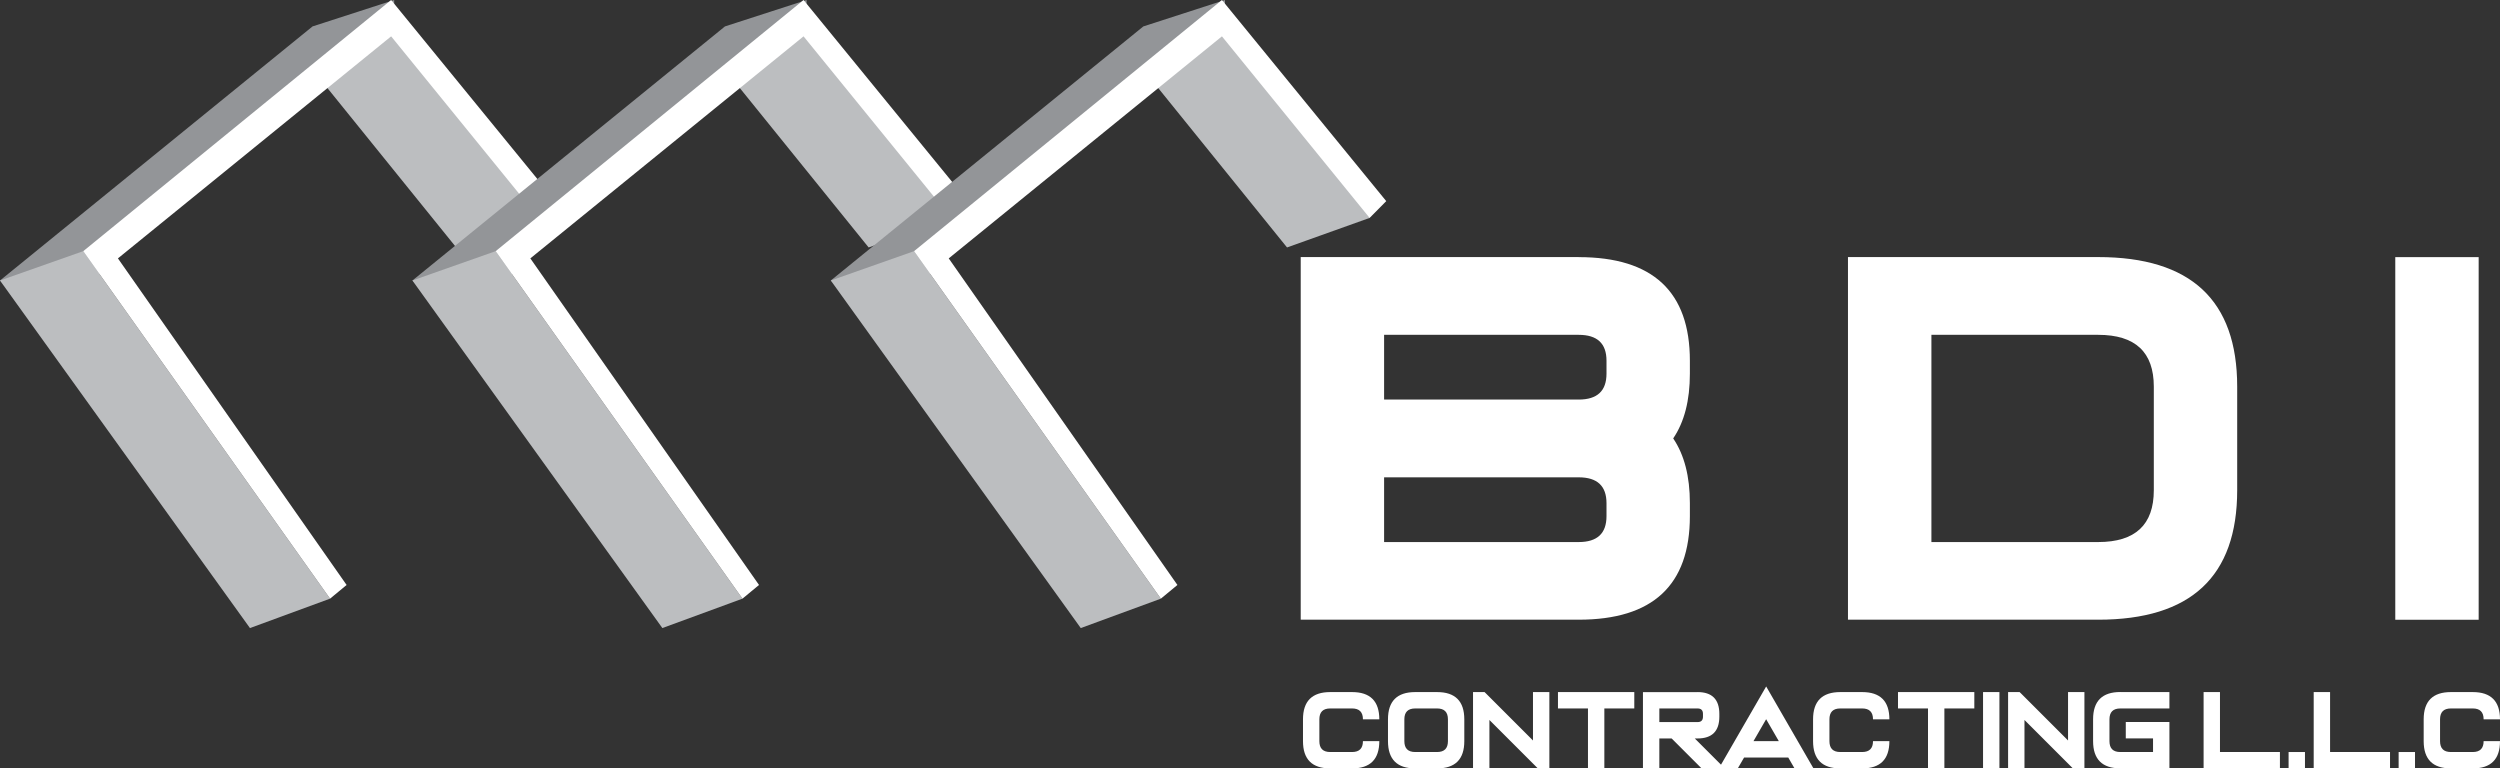 <?xml version="1.0" encoding="UTF-8"?>
<svg xmlns="http://www.w3.org/2000/svg" id="Layer_1" viewBox="0 0 418.27 128.56">
  <rect x="0" y="0" width="418.27" height="128.56" fill="#333333" stroke="none"/>
  <defs>
    <style>
      .cls-1 {
        fill: #fff;
      }

      .cls-2 {
        fill: #939598;
      }

      .cls-3 {
        fill: #bcbec0;
      }
    </style>
  </defs>
  <g>
    <polyline class="cls-2" points="65.95 0 52.29 4.42 0 46.93 9.65 55.74 17.05 45.27 22.03 39.14 58.46 11.37 64.29 5.1 65.95 .63"></polyline>
    <polygon class="cls-3" points="90.15 36.46 76.33 41.4 54.59 14.5 66.2 5.1 81.69 22.72 90.76 34.29 90.15 36.46"></polygon>
    <polygon class="cls-3" points="13.93 42.02 0 46.93 41.82 105.08 55.22 100.16 13.93 42.02"></polygon>
    <polygon class="cls-1" points="90.15 36.46 65.44 6.08 19.73 43.23 57.99 97.87 55.22 100.16 13.93 42.02 65.44 0 92.93 33.65 90.15 36.46"></polygon>
  </g>
  <g>
    <polyline class="cls-2" points="134.95 0 121.29 4.42 69 46.93 78.65 55.74 86.05 45.27 91.03 39.14 127.46 11.37 133.29 5.1 134.95 .63"></polyline>
    <polygon class="cls-3" points="159.15 36.46 145.33 41.4 123.59 14.5 135.2 5.1 150.69 22.72 159.76 34.29 159.15 36.46"></polygon>
    <polygon class="cls-3" points="82.93 42.02 69 46.93 110.82 105.08 124.22 100.16 82.93 42.02"></polygon>
    <polygon class="cls-1" points="159.15 36.46 134.44 6.08 88.73 43.23 126.99 97.87 124.22 100.16 82.93 42.02 134.44 0 161.93 33.65 159.15 36.46"></polygon>
  </g>
  <g>
    <path class="cls-1" d="M264.13,43.02c12.4,0,18.6,5.78,18.6,17.33v2.17c0,4.48-.93,8.09-2.79,10.83,1.86,2.75,2.79,6.36,2.79,10.83v2.17c0,11.56-6.2,17.33-18.6,17.33h-46.51v-60.67h46.51ZM268.78,60.35c0-2.89-1.55-4.33-4.65-4.33h-32.56v10.83h32.56c3.1,0,4.65-1.44,4.65-4.33v-2.17ZM264.13,90.69c3.1,0,4.65-1.44,4.65-4.33v-2.17c0-2.89-1.55-4.33-4.65-4.33h-32.56v10.83h32.56Z"></path>
    <path class="cls-1" d="M374.3,64.68v17.33c0,14.45-7.75,21.67-23.26,21.67h-41.86v-60.67h41.86c15.5,0,23.26,7.22,23.26,21.67ZM360.35,82.02v-17.33c0-5.78-3.1-8.67-9.3-8.67h-27.91v34.67h27.91c6.2,0,9.3-2.89,9.3-8.67Z"></path>
    <path class="cls-1" d="M414.7,103.69h-13.95v-60.67h13.95v60.67Z"></path>
  </g>
  <g>
    <path class="cls-1" d="M226.21,115.79c3.04,0,4.56,1.52,4.56,4.56h-2.74c0-1.22-.61-1.82-1.82-1.82h-3.65c-1.22,0-1.82.61-1.82,1.82v3.65c0,1.22.61,1.82,1.82,1.82h3.65c1.22,0,1.82-.61,1.82-1.82h2.74c0,3.04-1.52,4.56-4.56,4.56h-3.65c-3.04,0-4.56-1.52-4.56-4.56v-3.65c0-3.04,1.52-4.56,4.56-4.56h3.65Z"></path>
    <path class="cls-1" d="M232.22,124v-3.65c0-3.04,1.52-4.56,4.56-4.56h3.65c3.04,0,4.56,1.52,4.56,4.56v3.65c0,3.04-1.52,4.56-4.56,4.56h-3.65c-3.04,0-4.56-1.52-4.56-4.56ZM234.96,120.35v3.65c0,1.22.61,1.82,1.82,1.82h3.65c1.22,0,1.82-.61,1.82-1.82v-3.65c0-1.22-.61-1.82-1.82-1.82h-3.65c-1.22,0-1.82.61-1.82,1.82Z"></path>
    <path class="cls-1" d="M256.48,123.89v-8.1h2.74v12.77h-1.93l-8.1-8.1v8.1h-2.74v-12.77h1.93l8.1,8.1Z"></path>
    <path class="cls-1" d="M268.42,118.53v10.04h-2.74v-10.04h-5.02v-2.74h12.77v2.74h-5.02Z"></path>
    <path class="cls-1" d="M284.01,115.79c2.43,0,3.65,1.22,3.65,3.65v.46c0,2.43-1.22,3.65-3.65,3.65h-.46l5.02,5.02h-3.87l-5.02-5.02h-2.06v5.02h-2.74v-12.77h9.12ZM284.92,119.44c0-.61-.3-.91-.91-.91h-6.39v2.28h6.39c.61,0,.91-.3.91-.91v-.46Z"></path>
    <path class="cls-1" d="M295.5,114.86l7.91,13.7h-3.17l-1.05-1.82h-7.39l-1.06,1.82h-3.16l7.91-13.7ZM297.61,124l-2.12-3.67-2.12,3.67h4.23Z"></path>
    <path class="cls-1" d="M311.55,115.79c3.04,0,4.56,1.52,4.56,4.56h-2.74c0-1.22-.61-1.82-1.82-1.82h-3.65c-1.22,0-1.82.61-1.82,1.82v3.65c0,1.22.61,1.82,1.82,1.82h3.65c1.22,0,1.82-.61,1.82-1.82h2.74c0,3.04-1.52,4.56-4.56,4.56h-3.65c-3.04,0-4.56-1.52-4.56-4.56v-3.65c0-3.04,1.52-4.56,4.56-4.56h3.65Z"></path>
    <path class="cls-1" d="M325.31,118.53v10.04h-2.74v-10.04h-5.02v-2.74h12.77v2.74h-5.02Z"></path>
    <path class="cls-1" d="M334.52,128.56h-2.74v-12.77h2.74v12.77Z"></path>
    <path class="cls-1" d="M346,123.89v-8.1h2.74v12.77h-1.93l-8.1-8.1v8.1h-2.74v-12.77h1.93l8.1,8.1Z"></path>
    <path class="cls-1" d="M354.75,115.79h8.21v2.74h-8.21c-1.22,0-1.82.61-1.82,1.82v3.65c0,1.22.61,1.82,1.82,1.82h5.47v-2.28h-4.56v-2.74h7.3v7.75h-8.21c-3.04,0-4.56-1.52-4.56-4.56v-3.65c0-3.04,1.52-4.56,4.56-4.56Z"></path>
    <path class="cls-1" d="M371.41,125.82h10.04v2.74h-12.77v-12.77h2.74v10.04Z"></path>
    <path class="cls-1" d="M385.64,125.82v2.74h-2.74v-2.74h2.74Z"></path>
    <path class="cls-1" d="M389.83,125.82h10.04v2.74h-12.77v-12.77h2.74v10.04Z"></path>
    <path class="cls-1" d="M404.05,125.82v2.74h-2.74v-2.74h2.74Z"></path>
    <path class="cls-1" d="M413.71,115.79c3.04,0,4.56,1.52,4.56,4.56h-2.74c0-1.22-.61-1.82-1.82-1.82h-3.65c-1.22,0-1.82.61-1.82,1.82v3.65c0,1.22.61,1.82,1.82,1.82h3.65c1.22,0,1.82-.61,1.82-1.82h2.74c0,3.04-1.52,4.56-4.56,4.56h-3.65c-3.04,0-4.56-1.52-4.56-4.56v-3.65c0-3.04,1.52-4.56,4.56-4.56h3.65Z"></path>
  </g>
  <g>
    <polyline class="cls-2" points="204.95 0 191.29 4.42 139 46.93 148.65 55.74 156.05 45.27 161.03 39.14 197.46 11.37 203.29 5.1 204.95 .63"></polyline>
    <polygon class="cls-3" points="229.15 36.46 215.33 41.4 193.59 14.5 205.2 5.1 220.69 22.72 229.76 34.29 229.15 36.46"></polygon>
    <polygon class="cls-3" points="152.93 42.02 139 46.93 180.82 105.08 194.22 100.16 152.93 42.02"></polygon>
    <polygon class="cls-1" points="229.15 36.46 204.44 6.08 158.73 43.23 196.99 97.87 194.22 100.16 152.93 42.02 204.44 0 231.93 33.65 229.15 36.46"></polygon>
  </g>
</svg>
